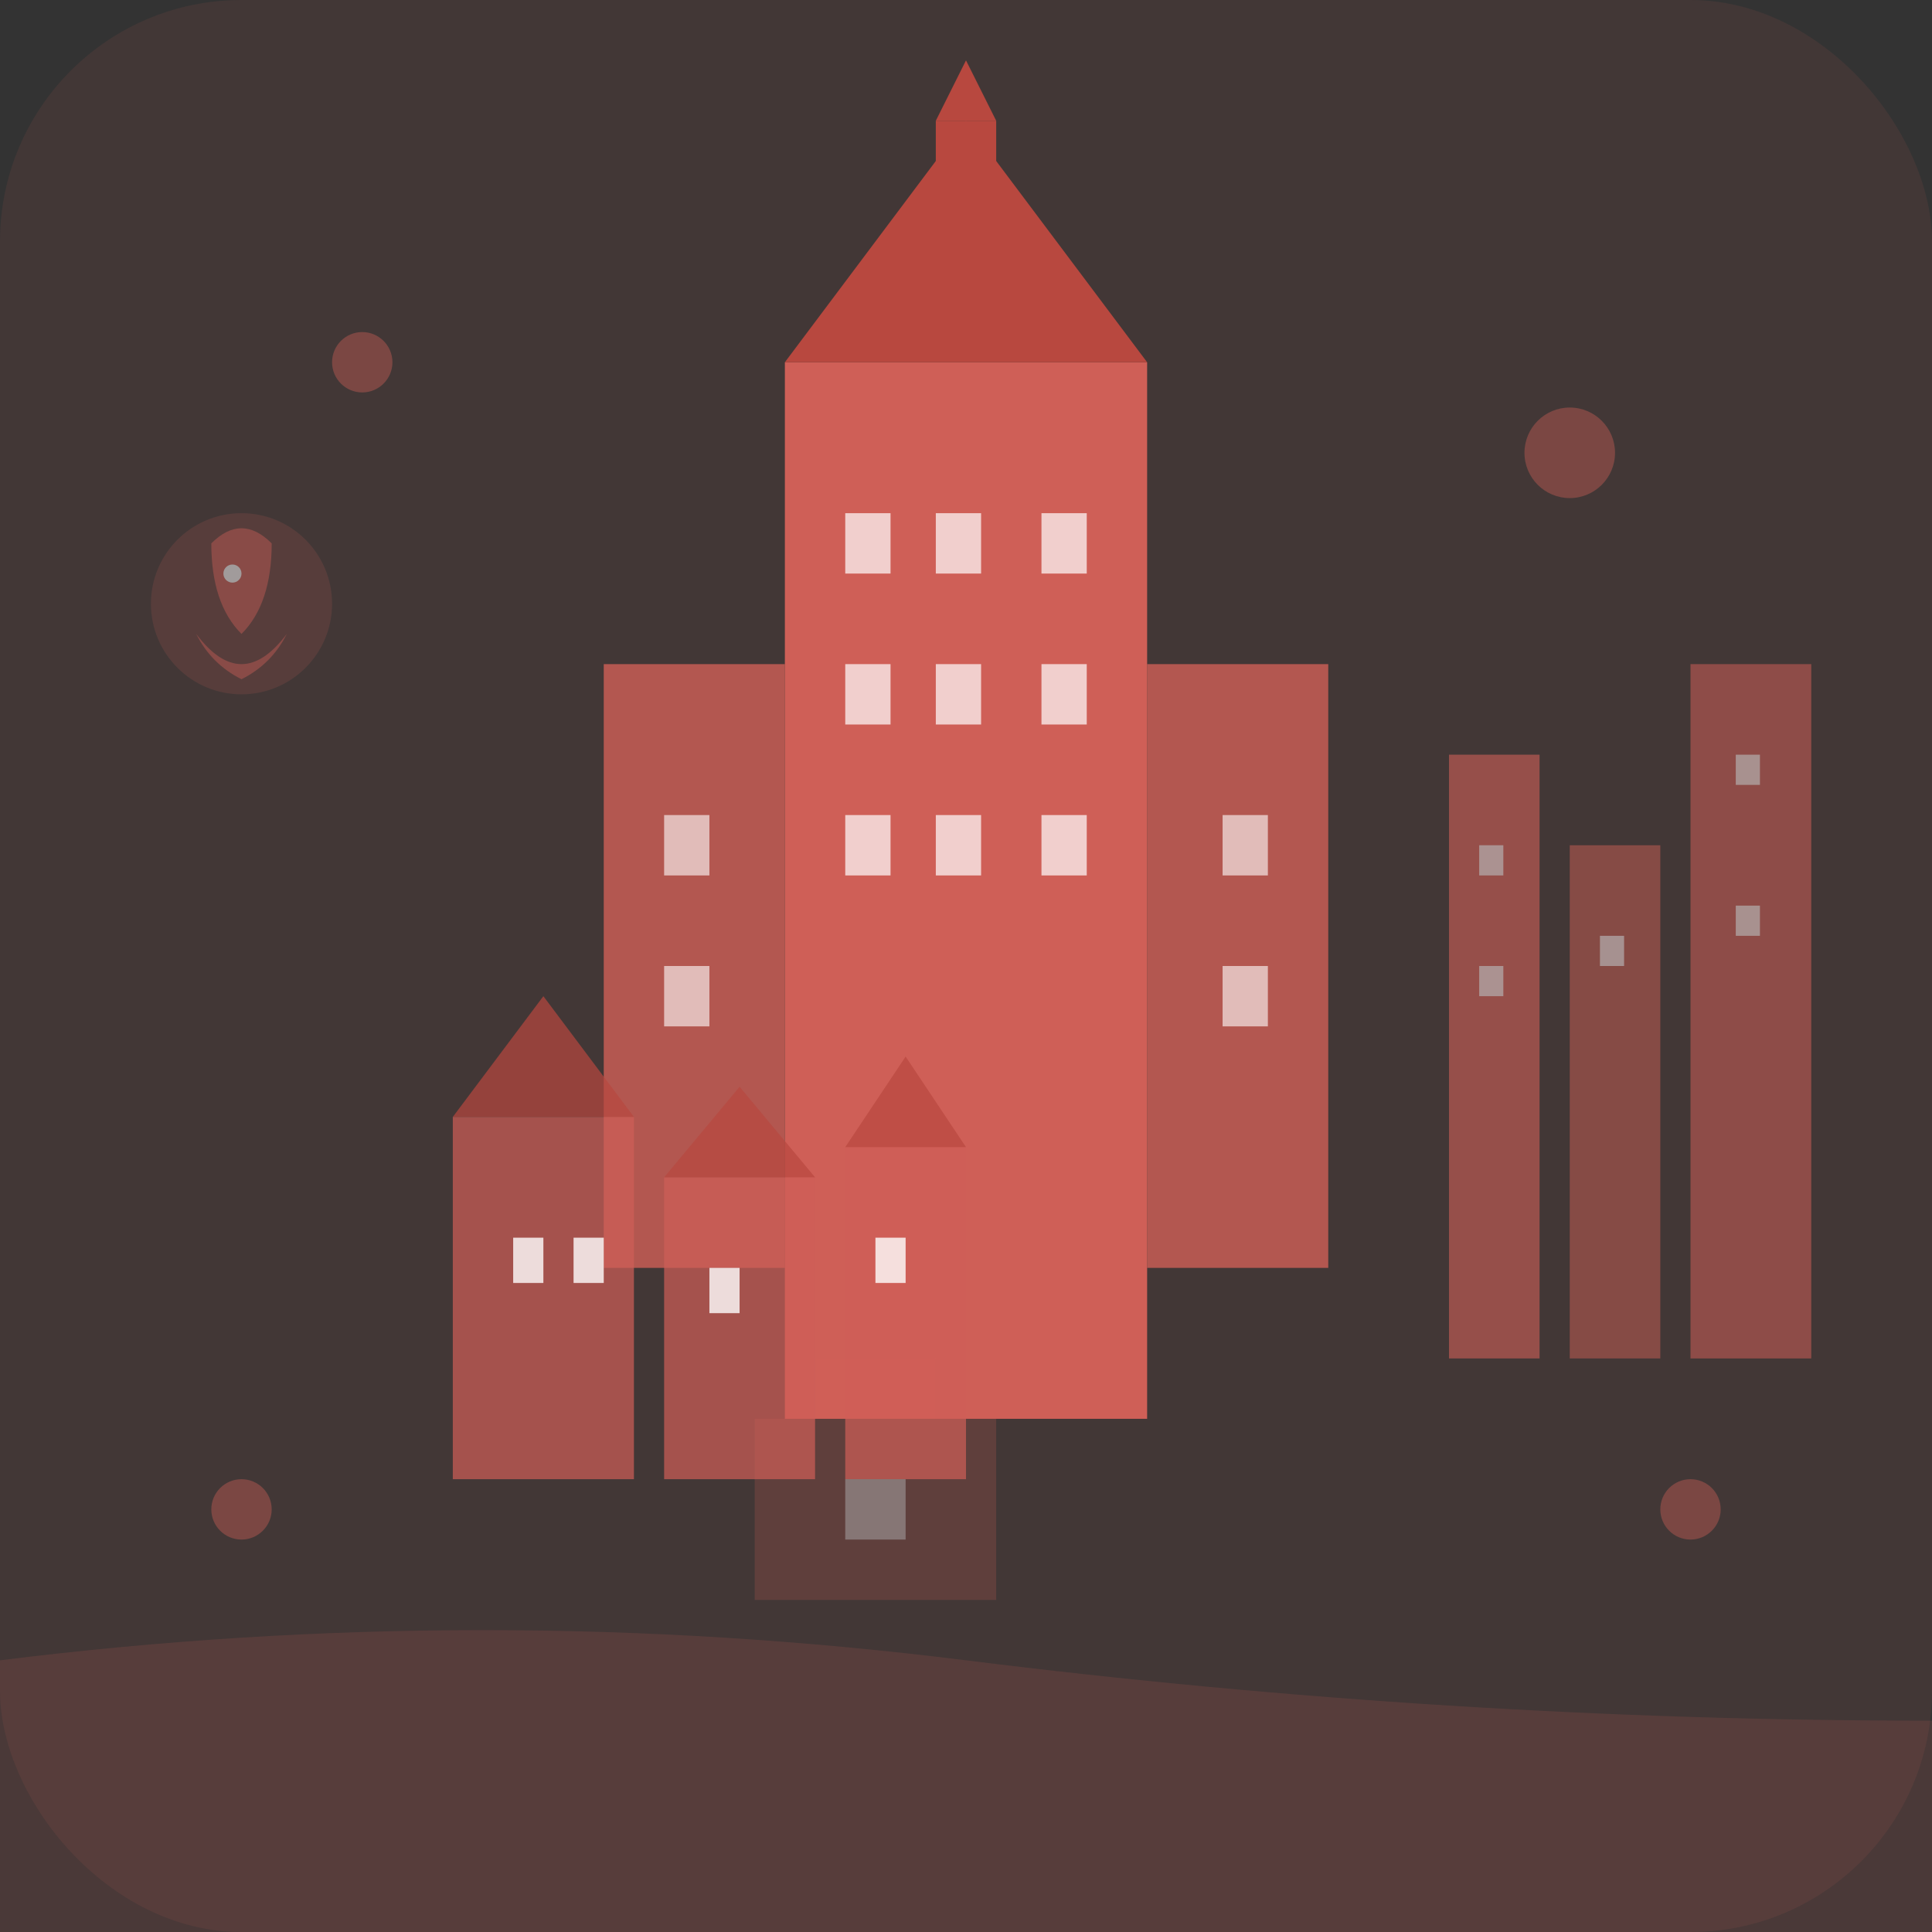 <svg width="64" height="64" viewBox="0 0 64 64" fill="none" xmlns="http://www.w3.org/2000/svg">
    <rect x="0" y="0" width="64" height="64" fill="#333333" stroke="none"/>
    <!-- Background representing modern city -->
    <rect width="64" height="64" rx="8" fill="#cf5f57" opacity="0.1"/>
    
    <!-- Palace of Culture and Science (Pałac Kultury i Nauki) -->
    <g transform="translate(32, 32)">
        <!-- Main tower body -->
        <rect x="-6" y="-20" width="12" height="35" fill="#cf5f57"/>
        
        <!-- Spire -->
        <polygon points="-6,-20 0,-28 6,-20" fill="#b8483f"/>
        <rect x="-1" y="-28" width="2" height="6" fill="#b8483f"/>
        <polygon points="-1,-28 0,-30 1,-28" fill="#b8483f"/>
        
        <!-- Side wings -->
        <rect x="-12" y="-10" width="6" height="20" fill="#cf5f57" opacity="0.8"/>
        <rect x="6" y="-10" width="6" height="20" fill="#cf5f57" opacity="0.8"/>
        
        <!-- Windows pattern -->
        <rect x="-4" y="-15" width="1.5" height="2" fill="#ffffff" opacity="0.7"/>
        <rect x="-1" y="-15" width="1.5" height="2" fill="#ffffff" opacity="0.7"/>
        <rect x="2.5" y="-15" width="1.5" height="2" fill="#ffffff" opacity="0.7"/>
        
        <rect x="-4" y="-10" width="1.5" height="2" fill="#ffffff" opacity="0.7"/>
        <rect x="-1" y="-10" width="1.5" height="2" fill="#ffffff" opacity="0.7"/>
        <rect x="2.5" y="-10" width="1.5" height="2" fill="#ffffff" opacity="0.7"/>
        
        <rect x="-4" y="-5" width="1.5" height="2" fill="#ffffff" opacity="0.7"/>
        <rect x="-1" y="-5" width="1.5" height="2" fill="#ffffff" opacity="0.7"/>
        <rect x="2.5" y="-5" width="1.5" height="2" fill="#ffffff" opacity="0.7"/>
        
        <!-- Side building windows -->
        <rect x="-10" y="-5" width="1.5" height="2" fill="#ffffff" opacity="0.6"/>
        <rect x="-10" y="0" width="1.5" height="2" fill="#ffffff" opacity="0.6"/>
        <rect x="8.5" y="-5" width="1.5" height="2" fill="#ffffff" opacity="0.6"/>
        <rect x="8.5" y="0" width="1.5" height="2" fill="#ffffff" opacity="0.6"/>
    </g>
    
    <!-- Old Town Warsaw (Starówka) -->
    <g transform="translate(15, 45)">
        <!-- Historic buildings -->
        <rect x="0" y="-8" width="6" height="12" fill="#cf5f57" opacity="0.7"/>
        <polygon points="0,-8 3,-12 6,-8" fill="#b8483f" opacity="0.7"/>
        
        <rect x="7" y="-6" width="5" height="10" fill="#cf5f57" opacity="0.7"/>
        <polygon points="7,-6 9.5,-9 12,-6" fill="#b8483f" opacity="0.7"/>
        
        <rect x="13" y="-7" width="4" height="11" fill="#cf5f57" opacity="0.7"/>
        <polygon points="13,-7 15,-10 17,-7" fill="#b8483f" opacity="0.7"/>
        
        <!-- Windows -->
        <rect x="2" y="-4" width="1" height="1.5" fill="#ffffff" opacity="0.8"/>
        <rect x="4" y="-4" width="1" height="1.5" fill="#ffffff" opacity="0.8"/>
        <rect x="8.5" y="-3" width="1" height="1.5" fill="#ffffff" opacity="0.8"/>
        <rect x="14" y="-4" width="1" height="1.5" fill="#ffffff" opacity="0.8"/>
    </g>
    
    <!-- Modern Warsaw skyline -->
    <g transform="translate(48, 40)" opacity="0.6">
        <!-- Modern skyscrapers -->
        <rect x="0" y="-15" width="3" height="20" fill="#cf5f57"/>
        <rect x="4" y="-12" width="3" height="17" fill="#cf5f57" opacity="0.8"/>
        <rect x="8" y="-18" width="4" height="23" fill="#cf5f57" opacity="0.9"/>
        
        <!-- Modern building windows -->
        <rect x="1" y="-12" width="0.8" height="1" fill="#ffffff" opacity="0.7"/>
        <rect x="1" y="-8" width="0.8" height="1" fill="#ffffff" opacity="0.7"/>
        <rect x="5" y="-9" width="0.8" height="1" fill="#ffffff" opacity="0.7"/>
        <rect x="9.5" y="-15" width="0.8" height="1" fill="#ffffff" opacity="0.7"/>
        <rect x="9.5" y="-10" width="0.8" height="1" fill="#ffffff" opacity="0.7"/>
    </g>
    
    <!-- Vistula River -->
    <path d="M0 55Q16 53 32 55T64 57V64H0V55Z" fill="#cf5f57" opacity="0.15"/>
    
    <!-- Warsaw Mermaid (symbol of Warsaw) -->
    <g transform="translate(8, 20)" opacity="0.5">
        <circle cx="0" cy="0" r="3" fill="#cf5f57" opacity="0.3"/>
        <path d="M-1 -2Q0 -3 1 -2Q1 0 0 1Q-1 0 -1 -2Z" fill="#cf5f57"/>
        <path d="M-1.5 1Q0 3 1.5 1Q1 2 0 2.5Q-1 2 -1.5 1Z" fill="#cf5f57"/>
        <circle cx="-0.3" cy="-1" r="0.3" fill="#ffffff"/>
    </g>
    
    <!-- Decorative elements -->
    <g opacity="0.4">
        <circle cx="12" cy="12" r="1" fill="#cf5f57"/>
        <circle cx="52" cy="15" r="1.5" fill="#cf5f57"/>
        <circle cx="8" cy="50" r="1" fill="#cf5f57"/>
        <circle cx="56" cy="50" r="1" fill="#cf5f57"/>
    </g>
    
    <!-- Royal Castle outline -->
    <g transform="translate(25, 50)" opacity="0.5">
        <rect x="0" y="-3" width="8" height="6" fill="#cf5f57" opacity="0.4"/>
        <rect x="2" y="-5" width="4" height="2" fill="#cf5f57" opacity="0.4"/>
        <rect x="3" y="-1" width="2" height="2" fill="#ffffff" opacity="0.6"/>
    </g>
</svg>
